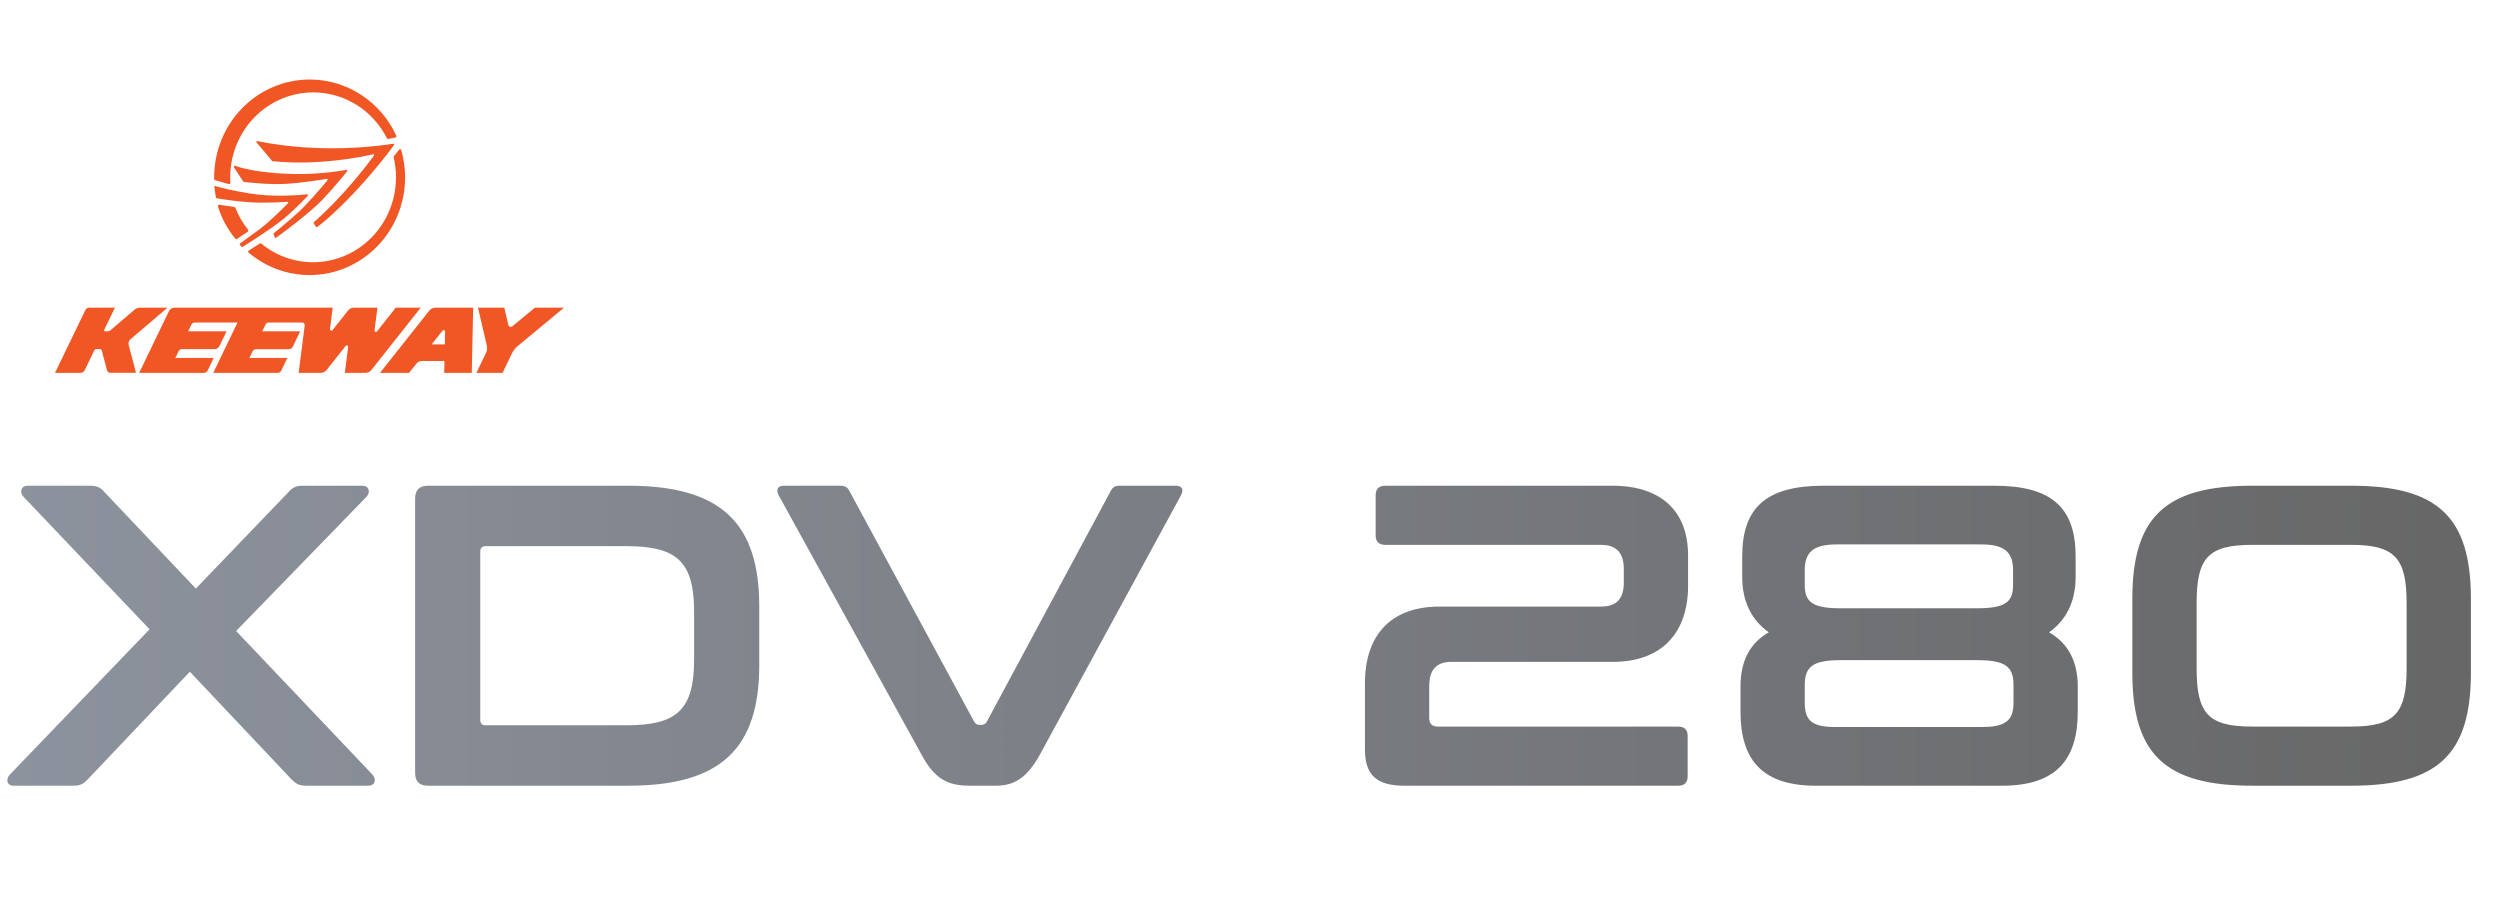 <svg width="210" height="76" viewBox="0 0 210 76" fill="none" xmlns="http://www.w3.org/2000/svg">
<path d="M10.967 28.492L14.069 25.844H11.756C11.591 25.844 11.431 25.903 11.305 26.01L9.252 27.764C9.201 27.806 9.137 27.829 9.072 27.83H8.805C8.793 27.83 8.782 27.827 8.772 27.821C8.761 27.816 8.752 27.807 8.746 27.797C8.74 27.786 8.736 27.774 8.736 27.762C8.736 27.751 8.738 27.738 8.743 27.728L9.655 25.844H7.479C7.415 25.844 7.353 25.862 7.299 25.895C7.245 25.929 7.202 25.979 7.175 26.036L4.622 31.319H6.755C6.831 31.319 6.906 31.297 6.971 31.256C7.036 31.214 7.088 31.155 7.121 31.085L7.932 29.408C7.944 29.384 7.962 29.364 7.984 29.349C8.007 29.335 8.033 29.328 8.059 29.328H8.412C8.442 29.328 8.472 29.338 8.496 29.358C8.521 29.376 8.538 29.403 8.547 29.433L8.988 31.094C9.005 31.158 9.042 31.215 9.095 31.256C9.147 31.296 9.21 31.318 9.276 31.318H11.428L10.812 28.998C10.787 28.907 10.789 28.811 10.816 28.721C10.844 28.631 10.896 28.551 10.967 28.491L10.967 28.492Z" fill="#F15625"/>
<path d="M31.921 31.32H34.365L34.981 30.542C35.035 30.474 35.102 30.419 35.179 30.382C35.256 30.344 35.341 30.325 35.426 30.324H37.335L37.313 31.32H39.63L39.745 25.844H36.585C36.483 25.844 36.383 25.867 36.29 25.912C36.198 25.957 36.118 26.022 36.053 26.103L31.921 31.32V31.32ZM37.387 27.845L37.363 28.928H36.257L37.179 27.767C37.194 27.747 37.215 27.733 37.239 27.727C37.263 27.72 37.287 27.721 37.31 27.73C37.333 27.739 37.353 27.754 37.367 27.775C37.381 27.795 37.387 27.82 37.387 27.845Z" fill="#F15625"/>
<path d="M42.218 31.32H40.018L40.822 29.654C40.917 29.455 40.942 29.229 40.891 29.014L40.151 25.845H42.361L42.699 27.294C42.707 27.33 42.724 27.363 42.748 27.389C42.773 27.417 42.804 27.436 42.838 27.448C42.871 27.46 42.908 27.463 42.944 27.456C42.979 27.449 43.012 27.433 43.04 27.41L44.931 25.843H47.378L43.481 29.074C43.278 29.241 43.114 29.452 42.999 29.691L42.216 31.319L42.218 31.32Z" fill="#F15625"/>
<path d="M29.245 29.148L28.967 31.32H30.71C30.802 31.32 30.894 31.298 30.977 31.257C31.061 31.216 31.134 31.157 31.193 31.083L35.34 25.844H33.246L31.671 27.833C31.655 27.853 31.632 27.867 31.607 27.873C31.582 27.88 31.556 27.877 31.532 27.867C31.508 27.856 31.488 27.838 31.476 27.816C31.463 27.793 31.457 27.767 31.46 27.741L31.705 25.845H29.728C29.634 25.844 29.542 25.865 29.457 25.906C29.373 25.947 29.298 26.007 29.239 26.081L27.93 27.734C27.914 27.754 27.891 27.768 27.867 27.773C27.842 27.78 27.816 27.777 27.792 27.767C27.768 27.757 27.749 27.74 27.736 27.718C27.722 27.695 27.717 27.669 27.719 27.643L27.949 25.845H14.659C14.561 25.844 14.465 25.872 14.382 25.924C14.298 25.977 14.231 26.053 14.188 26.142L11.691 31.32H17.131C17.196 31.32 17.259 31.301 17.314 31.266C17.37 31.231 17.414 31.182 17.442 31.123L17.952 30.066H14.726L14.994 29.512C15.021 29.457 15.061 29.411 15.112 29.378C15.163 29.346 15.221 29.329 15.281 29.329H18.021C18.107 29.329 18.19 29.305 18.263 29.259C18.336 29.213 18.394 29.148 18.433 29.07L19.028 27.831H15.805L16.08 27.26C16.104 27.21 16.14 27.168 16.187 27.139C16.233 27.11 16.287 27.094 16.341 27.094H19.95L17.914 31.321H23.318C23.383 31.321 23.447 31.302 23.501 31.267C23.556 31.233 23.601 31.182 23.629 31.123L24.139 30.067H20.948L21.211 29.525C21.239 29.467 21.282 29.417 21.336 29.383C21.39 29.348 21.452 29.33 21.515 29.33H24.258C24.328 29.33 24.398 29.31 24.457 29.272C24.517 29.234 24.566 29.18 24.598 29.115L25.215 27.832H22.027L22.302 27.261C22.326 27.211 22.363 27.169 22.409 27.14C22.455 27.11 22.508 27.095 22.563 27.095H25.399C25.427 27.095 25.456 27.1 25.482 27.113C25.508 27.125 25.531 27.143 25.55 27.164C25.569 27.187 25.583 27.212 25.591 27.24C25.599 27.268 25.602 27.298 25.598 27.326L25.085 31.321H26.945C27.038 31.321 27.13 31.3 27.214 31.259C27.298 31.218 27.372 31.158 27.43 31.084L29.034 29.059C29.05 29.038 29.072 29.023 29.097 29.017C29.122 29.011 29.148 29.013 29.172 29.023C29.196 29.033 29.216 29.051 29.228 29.074C29.241 29.097 29.245 29.123 29.242 29.149L29.245 29.148Z" fill="#F15625"/>
<path d="M19.751 13.928C19.684 13.903 19.611 13.993 19.65 14.054L20.431 15.246C20.442 15.263 20.458 15.274 20.477 15.276C20.732 15.309 22.579 15.534 24.067 15.441C25.377 15.36 26.927 15.112 27.447 15.025C27.51 15.014 27.551 15.088 27.51 15.137C27.119 15.612 25.831 17.15 24.911 17.968C23.954 18.819 23.181 19.443 23.001 19.587C22.977 19.606 22.969 19.639 22.98 19.667L23.085 19.944C23.101 19.986 23.151 20.002 23.188 19.976C23.627 19.655 25.993 17.913 27.047 16.815C27.985 15.836 28.861 14.761 29.165 14.381C29.204 14.332 29.162 14.26 29.101 14.27C27.25 14.591 25.369 14.691 23.496 14.567C21.31 14.41 20.204 14.095 19.752 13.929L19.751 13.928Z" fill="#F15625"/>
<path d="M25.857 16.439C25.901 16.391 25.863 16.313 25.799 16.32C25.16 16.39 22.985 16.582 20.955 16.249C19.346 15.98 18.561 15.772 18.221 15.663L18.091 15.624C18.043 15.61 17.998 15.651 18.005 15.701L18.137 16.596C18.141 16.625 18.163 16.648 18.192 16.653C18.515 16.709 20.421 17.022 21.915 17.022C23.087 17.022 23.817 16.977 24.138 16.951C24.202 16.946 24.239 17.025 24.194 17.071C23.799 17.473 22.622 18.65 21.818 19.245C21.001 19.85 20.353 20.316 20.161 20.454C20.129 20.477 20.122 20.522 20.147 20.553L20.279 20.725C20.3 20.753 20.336 20.761 20.366 20.743C20.716 20.527 22.812 19.221 23.893 18.323C24.582 17.734 25.239 17.105 25.858 16.439H25.857Z" fill="#F15625"/>
<path d="M17.989 14.894C17.989 12.716 18.835 10.626 20.342 9.086C21.848 7.545 23.891 6.68 26.021 6.68C27.568 6.68 29.082 7.137 30.381 7.995C31.645 8.831 32.653 10.011 33.291 11.403C33.319 11.463 33.284 11.534 33.22 11.547L32.616 11.674C32.571 11.683 32.525 11.661 32.504 11.618C31.924 10.469 31.048 9.501 29.97 8.821C28.87 8.128 27.604 7.76 26.311 7.761C24.462 7.761 22.688 8.512 21.38 9.85C20.072 11.188 19.337 13.002 19.337 14.894C19.337 15.052 19.343 15.204 19.35 15.355C19.353 15.426 19.288 15.479 19.221 15.461L18.064 15.133C18.02 15.121 17.99 15.08 17.99 15.034V14.894H17.989Z" fill="#F15625"/>
<path d="M33.532 12.568C33.584 12.505 33.683 12.524 33.705 12.604C33.919 13.349 34.028 14.122 34.029 14.899C34.029 17.076 33.184 19.163 31.679 20.703C30.174 22.242 28.134 23.107 26.007 23.107C24.134 23.106 22.321 22.436 20.881 21.216C20.828 21.171 20.834 21.087 20.892 21.05L21.827 20.451C21.864 20.428 21.912 20.431 21.946 20.459C23.177 21.476 24.713 22.03 26.297 22.027C28.144 22.027 29.916 21.276 31.222 19.94C32.529 18.603 33.262 16.79 33.262 14.9C33.265 14.329 33.2 13.76 33.071 13.206C33.064 13.174 33.071 13.14 33.092 13.114L33.531 12.569L33.532 12.568Z" fill="#F15625"/>
<path d="M19.694 17.386C19.729 17.392 19.758 17.417 19.772 17.45C20.03 18.119 20.39 18.744 20.84 19.304C20.878 19.353 20.868 19.425 20.817 19.459L19.904 20.07C19.861 20.099 19.804 20.09 19.772 20.051C19.106 19.25 18.609 18.326 18.307 17.332C18.285 17.26 18.344 17.191 18.416 17.201C18.831 17.256 19.388 17.334 19.694 17.386Z" fill="#F15625"/>
<path d="M31.343 12.959C31.405 12.944 31.453 13.018 31.414 13.07C29.625 15.49 27.757 17.438 26.366 18.664C26.34 18.686 26.335 18.724 26.353 18.752C26.422 18.865 26.496 18.976 26.555 19.089C26.622 19.216 29.887 16.521 33.101 12.184C33.139 12.134 33.099 12.061 33.038 12.071C32.07 12.232 27.079 12.962 21.617 11.854C21.553 11.841 21.508 11.919 21.551 11.969C21.791 12.247 22.315 12.858 22.853 13.516C22.864 13.53 22.881 13.539 22.898 13.541C26.818 13.933 30.488 13.158 31.343 12.959Z" fill="#F15625"/>
<path d="M25.416 40.8H30.42C31.068 40.8 31.104 41.412 30.78 41.736L19.836 53.004L31.284 65.064C31.608 65.388 31.572 66 30.924 66H25.704C25.128 66 24.84 65.82 24.516 65.496L15.948 56.424L7.344 65.496C7.02 65.82 6.768 66 6.192 66H1.152C0.504 66 0.504 65.388 0.828 65.064L12.564 52.86L1.98 41.736C1.656 41.412 1.692 40.8 2.34 40.8H7.596C8.172 40.8 8.46 40.98 8.748 41.304L16.452 49.44L24.264 41.304C24.552 40.98 24.84 40.8 25.416 40.8ZM35.95 40.8H52.762C60.574 40.8 63.778 43.932 63.778 50.952V55.848C63.778 62.868 60.574 66 52.762 66H35.95C35.23 66 34.87 65.64 34.87 64.92V41.88C34.87 41.16 35.23 40.8 35.95 40.8ZM40.342 46.344V60.456C40.342 60.78 40.486 60.924 40.81 60.924H52.618C56.866 60.924 58.306 59.628 58.306 55.38V51.42C58.306 47.172 56.866 45.876 52.618 45.876H40.81C40.486 45.876 40.342 46.02 40.342 46.344ZM65.855 40.8H70.535C71.003 40.8 71.183 40.908 71.363 41.268L81.839 60.636C81.947 60.816 82.091 60.888 82.271 60.888H82.451C82.631 60.888 82.775 60.816 82.883 60.636L93.287 41.268C93.467 40.908 93.647 40.8 94.115 40.8H98.759C99.335 40.8 99.443 41.16 99.191 41.628L87.419 63.264C86.231 65.46 85.115 66 83.603 66H81.479C79.607 66 78.491 65.46 77.339 63.264L65.423 41.628C65.171 41.16 65.279 40.8 65.855 40.8ZM116.383 40.8H135.427C139.567 40.8 141.799 42.96 141.799 46.668V49.188C141.799 53.256 139.495 55.596 135.499 55.596H121.927C120.631 55.596 120.055 56.28 120.055 57.648V60.276C120.055 60.78 120.271 61.032 120.775 61.032H140.971C141.475 61.032 141.763 61.284 141.763 61.824V65.208C141.763 65.748 141.475 66 140.971 66H117.967C115.591 66 114.655 65.064 114.655 62.94V57.396C114.655 53.292 116.887 50.952 120.919 50.952H134.491C135.787 50.952 136.399 50.304 136.399 48.936V47.784C136.399 46.416 135.751 45.768 134.491 45.768H116.383C115.843 45.768 115.555 45.516 115.555 44.976V41.592C115.555 41.052 115.843 40.8 116.383 40.8ZM153.185 40.8H167.513C172.337 40.8 174.353 42.636 174.353 46.74V48.468C174.353 50.52 173.561 52.104 172.121 53.112C173.741 54.048 174.533 55.56 174.533 57.684V59.772C174.533 63.84 172.697 66 168.161 66H152.537C148.037 66 146.201 63.84 146.201 59.772V57.684C146.201 55.56 146.957 54.048 148.577 53.112C147.137 52.104 146.345 50.52 146.345 48.468V46.74C146.345 42.636 148.361 40.8 153.185 40.8ZM151.601 57.504V59.052C151.601 60.564 152.249 61.068 154.193 61.068H166.505C168.449 61.068 169.133 60.528 169.133 59.052V57.504C169.133 55.956 168.377 55.452 166.073 55.452H154.625C152.357 55.452 151.601 55.956 151.601 57.504ZM151.601 47.856V49.188C151.601 50.628 152.357 51.096 154.625 51.096H166.073C168.341 51.096 169.097 50.628 169.097 49.188V47.856C169.097 46.38 168.341 45.732 166.469 45.732H154.229C152.357 45.732 151.601 46.38 151.601 47.856ZM189.196 40.8H197.476C204.784 40.8 207.556 43.428 207.556 50.304V56.496C207.556 63.372 204.784 66 197.476 66H189.196C181.888 66 179.116 63.372 179.116 56.496V50.304C179.116 43.428 181.888 40.8 189.196 40.8ZM184.516 50.664V56.136C184.516 59.952 185.488 61.032 189.196 61.032H197.476C201.148 61.032 202.156 59.952 202.156 56.136V50.664C202.156 46.848 201.148 45.768 197.476 45.768H189.196C185.488 45.768 184.516 46.848 184.516 50.664Z" fill="url(#paint0_linear_1720_24960)"/>
<defs>
<linearGradient id="paint0_linear_1720_24960" x1="0" y1="54.5" x2="210" y2="54.5" gradientUnits="userSpaceOnUse">
<stop stop-color="#8D939E"/>
<stop offset="1" stop-color="#666666"/>
</linearGradient>
</defs>
</svg>
